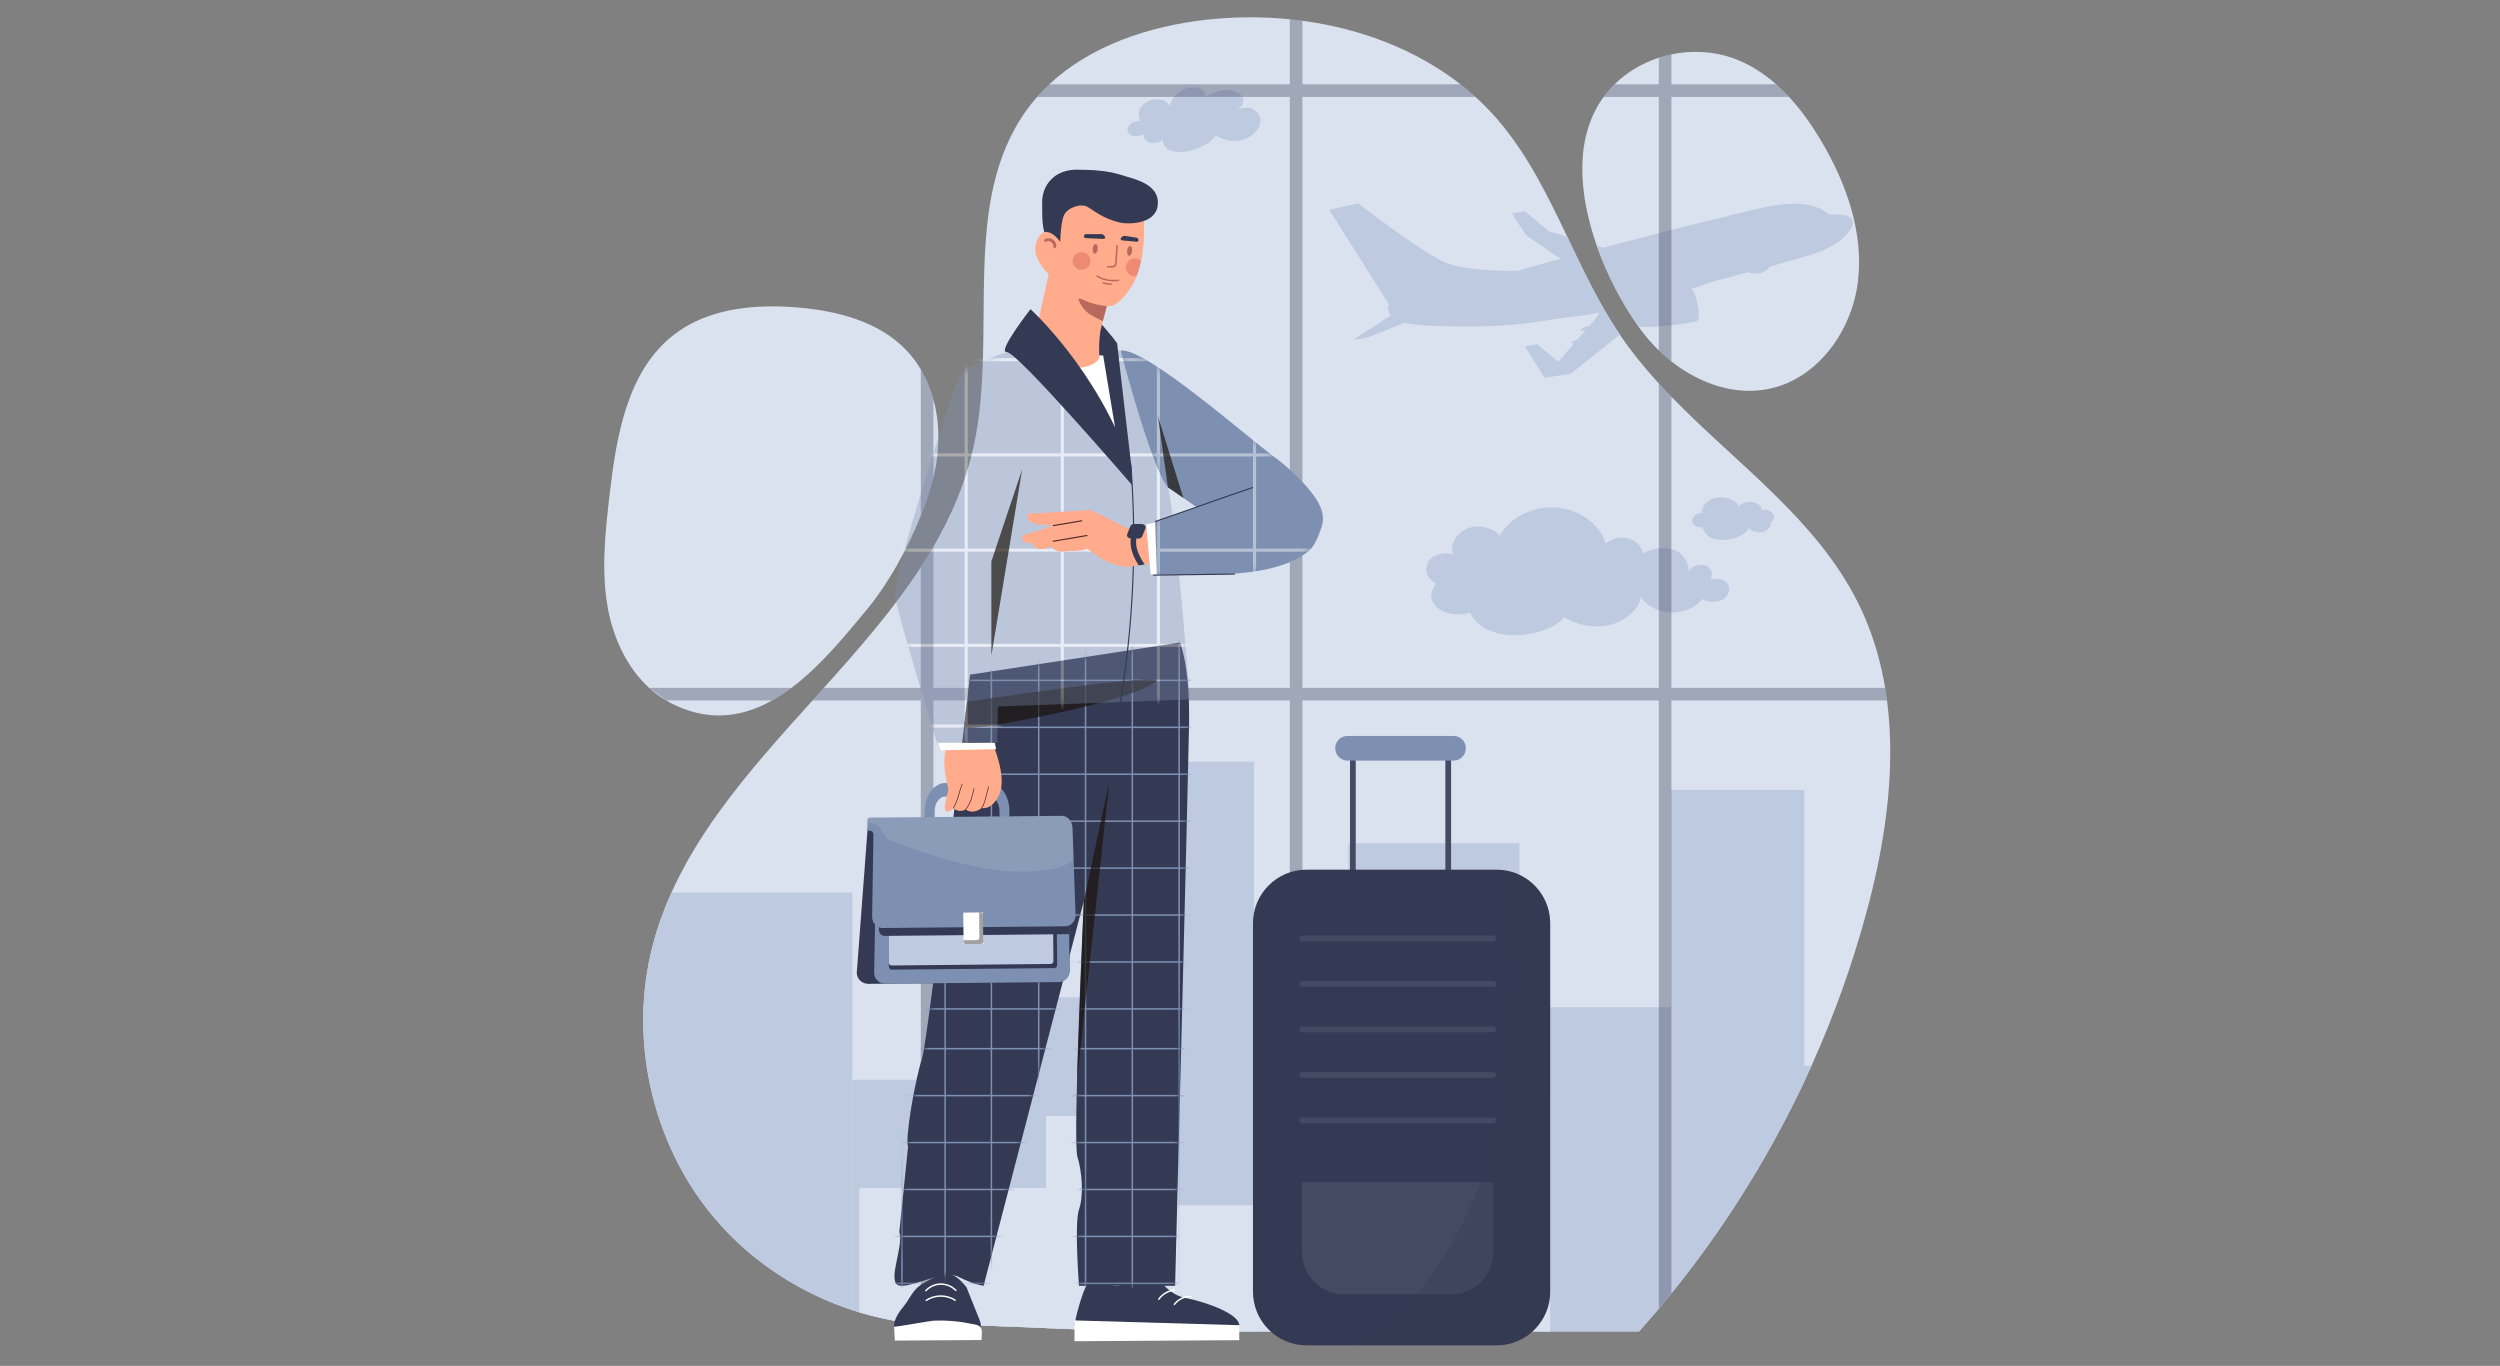 <svg width="410" height="224" viewBox="0 0 410 224" fill="none" xmlns="http://www.w3.org/2000/svg">
<rect x="0" y="0" width="410" height="224" fill="#808080" stroke="none"/>
<path d="M307.904 142.134C307.398 144.56 306.817 146.964 306.181 149.329C303.836 158.049 300.784 166.575 297.076 174.805C296.686 175.674 296.288 176.538 295.882 177.4C295.156 178.943 294.407 180.475 293.634 181.995C291.98 185.254 290.221 188.46 288.361 191.605C286.919 194.046 285.416 196.449 283.854 198.814C280.824 203.403 277.571 207.844 274.11 212.115C273.43 212.956 272.74 213.79 272.042 214.618C270.978 215.881 269.895 217.128 268.793 218.358H185.095L180.894 218.188L171.545 217.807L164.792 217.532L158.226 217.265C157.448 217.316 156.668 217.346 155.888 217.357C150.829 217.431 145.77 216.688 140.925 215.222C140.544 215.107 140.165 214.987 139.787 214.863C131.511 212.145 123.917 207.308 118.092 200.821C117.646 200.325 117.211 199.819 116.787 199.304C106.838 187.227 103.093 170.269 107.026 155.108C107.812 152.079 108.862 149.174 110.125 146.37C112.257 141.639 114.995 137.196 118.092 132.924C122.631 126.662 127.944 120.769 133.249 114.88C133.872 114.189 134.495 113.499 135.116 112.807C140.861 106.413 146.491 99.972 151.012 93.02C151.73 91.915 152.421 90.797 153.079 89.663C156.041 84.568 158.355 79.172 159.657 73.306C163.772 54.77 157.289 33.151 168.508 17.853C169.006 17.174 169.531 16.521 170.081 15.895C170.718 15.169 171.389 14.479 172.091 13.822C178.882 7.458 188.5 4.272 197.88 3.234C202.381 2.737 206.981 2.705 211.527 3.163C212.218 3.231 212.907 3.312 213.595 3.404C223.04 4.668 232.146 8.074 239.505 13.822C240.35 14.482 241.173 15.172 241.969 15.895C243.196 17.007 244.362 18.192 245.462 19.452C250.434 25.153 253.757 31.97 257.035 38.839C259.657 44.332 262.253 49.858 265.643 54.871C265.71 54.971 265.777 55.069 265.844 55.167C267.713 57.893 269.807 60.443 272.043 62.884C272.72 63.624 273.409 64.353 274.11 65.074C284.772 76.053 297.832 85.118 304.665 98.751C306.025 101.468 307.093 104.279 307.904 107.159C308.427 109.016 308.843 110.9 309.161 112.807C309.277 113.495 309.379 114.186 309.47 114.88C310.633 123.801 309.782 133.127 307.904 142.134Z" fill="#DAE2F0"/>
<path d="M153.182 77.882C153.148 78.021 153.115 78.161 153.079 78.302C152.582 80.287 151.874 82.418 151.011 84.579C148.797 90.125 145.565 95.868 142.259 99.847C138.827 103.977 134.67 109.159 129.795 112.807C128.77 113.574 127.712 114.273 126.623 114.88C123.968 116.363 121.123 117.298 118.092 117.335C115.51 117.369 112.792 116.751 109.939 115.266C109.703 115.143 109.471 115.015 109.243 114.88C108.234 114.289 107.301 113.591 106.446 112.807C102.906 109.564 100.674 104.846 99.748 100.061C98.549 93.856 99.24 87.459 99.967 81.181C101.085 71.523 102.852 60.816 110.536 54.884C112.788 53.144 115.361 51.986 118.092 51.261C122.19 50.174 126.642 50.064 130.894 50.432C137.311 50.986 144.013 52.692 148.516 57.31C149.485 58.303 150.314 59.401 151.011 60.576C151.922 62.111 152.606 63.779 153.079 65.519C154.161 69.496 154.139 73.856 153.182 77.882Z" fill="#DAE2F0"/>
<path d="M304.712 46.093C303.774 54.058 298.344 61.821 290.561 63.672C284.801 65.041 278.838 62.994 274.11 59.273C273.39 58.707 272.699 58.102 272.042 57.464C270.981 56.435 270.009 55.321 269.145 54.149C269.005 53.959 268.866 53.766 268.726 53.569C266.155 49.956 263.635 45.291 261.881 40.312C258.91 31.882 258.131 22.551 262.999 15.895C263.528 15.17 264.126 14.478 264.794 13.821C264.834 13.781 264.875 13.741 264.916 13.702C266.928 11.763 269.391 10.332 272.042 9.468C272.721 9.246 273.411 9.061 274.11 8.916C277.421 8.222 280.909 8.383 284.104 9.501C286.783 10.438 289.166 11.95 291.285 13.821C292.022 14.472 292.727 15.166 293.403 15.895C295.453 18.108 297.222 20.638 298.748 23.228C302.817 30.134 305.649 38.128 304.712 46.093Z" fill="#DAE2F0"/>
<path d="M282.427 98.375C281.46 98.882 280.145 98.785 279.206 98.241C278.068 99.661 276.032 100.53 274.009 100.458C271.986 100.386 270.043 99.377 269.049 97.881C269.194 99.089 267.093 102.007 263.362 102.629C261.156 102.997 258.21 102.388 256.511 101.185C254.72 104.101 244.089 106.4 241.091 100.499C239.24 100.999 237.006 100.794 235.664 99.602C235.081 99.086 234.761 98.371 234.721 97.662C234.684 96.991 235.184 96.155 235.406 95.82C235.469 95.725 235.509 95.67 235.509 95.67C235.509 95.67 233.058 94.504 234.223 92.174C234.353 91.913 234.544 91.688 234.778 91.5C235.639 90.803 237.086 90.594 238.269 90.877C237.78 89.236 238.841 87.362 240.656 86.659C242.472 85.955 244.836 86.502 245.98 87.889C247.504 84.914 251.402 82.946 255.213 83.227C259.024 83.509 262.463 86.019 263.357 89.172C264.232 88.309 265.735 87.945 267.015 88.287C267.795 88.496 268.465 88.958 268.9 89.543C269.18 89.92 269.362 90.347 269.414 90.791C270.405 90.152 271.896 89.808 273.234 89.902C273.756 89.939 274.255 90.043 274.692 90.221C276.249 90.859 276.949 92.422 276.987 93.888C277.201 92.771 279.253 92.195 280.164 93.022C280.888 93.679 280.887 94.207 280.517 95.179C281.431 94.606 282.905 94.99 283.391 95.861C283.877 96.733 283.395 97.868 282.427 98.375Z" fill="#BECAE0"/>
<path d="M279.172 84.074C279.003 82.99 280.075 81.877 281.534 81.621C282.993 81.364 284.647 81.998 285.179 83.018C285.631 82.472 286.602 82.183 287.452 82.342C288.302 82.501 288.959 83.096 288.99 83.733C289.915 83.127 291.987 84.617 290.356 85.674C290.841 86.684 288.548 88.189 286.803 86.62C286.013 88.398 282 89.096 280.369 88.07C279.659 87.623 279.134 86.475 279.134 86.475C277.084 86.651 276.908 84.265 279.172 84.074Z" fill="#BECAE0"/>
<path d="M184.911 21.446C184.813 21.098 185.217 20.419 185.61 20.173C186.003 19.928 186.52 19.83 187.013 19.813C186.631 19.138 186.622 18.315 187.093 17.612C187.564 16.909 188.54 16.358 189.567 16.296C190.594 16.233 191.599 16.712 191.813 17.436C192.025 16.659 192.415 15.875 193.141 15.26C193.866 14.644 194.972 14.226 196.003 14.33C197.034 14.435 197.874 15.154 197.683 15.932C198.565 15.355 199.634 14.897 200.762 14.796C201.891 14.695 203.072 15.004 203.623 15.692C204.173 16.379 203.918 17.441 202.949 17.933C203.722 17.742 204.655 17.496 205.294 17.801C209.123 19.633 204.513 25.295 199.379 22.222C198.734 23.224 197.455 23.968 196.099 24.446C194.957 24.849 193.657 25.094 192.514 24.846C191.371 24.599 190.488 23.738 190.78 22.844C190.687 23.129 189.315 23.67 188.512 23.387C187.352 22.979 187.615 22.021 187.615 22.021C187.615 22.021 186.898 22.342 186.338 22.337C185.74 22.332 185.102 22.118 184.911 21.446Z" fill="#BECAE0"/>
<path d="M139.787 146.37V214.863C131.511 212.145 123.917 207.308 118.092 200.82C117.646 200.325 117.211 199.819 116.787 199.304C106.838 187.227 103.093 170.269 107.026 155.108C107.812 152.078 108.862 149.174 110.125 146.37L139.787 146.37Z" fill="#BECAE0"/>
<path d="M164.792 177.073V217.532L158.226 217.265C157.448 217.315 156.668 217.346 155.888 217.357C150.829 217.431 145.77 216.688 140.925 215.222C140.544 215.107 140.165 214.987 139.787 214.863V177.073H164.792Z" fill="#BECAE0"/>
<path d="M180.893 163.574V218.188L171.544 217.807L164.792 217.532L158.226 217.265C157.447 217.315 156.668 217.346 155.888 217.357V163.574H180.893Z" fill="#BECAE0"/>
<path d="M171.545 194.806V217.807L164.792 217.532L158.226 217.265C157.448 217.315 156.668 217.346 155.888 217.357C150.829 217.431 145.77 216.688 140.925 215.222V194.806H171.545Z" fill="#DAE2F0"/>
<path d="M297.076 174.805C296.686 175.673 296.288 176.538 295.882 177.4L293.634 181.995C291.98 185.254 290.221 188.459 288.361 191.605L283.854 198.814C280.824 203.403 277.571 207.844 274.11 212.115C273.43 212.956 272.74 213.79 272.043 214.617C270.978 215.88 269.895 217.127 268.793 218.358H180.894V218.187L171.545 217.807V174.805H297.076V174.805Z" fill="#BECAE0"/>
<path d="M205.65 124.93H180.893V218.358H205.65V124.93Z" fill="#BECAE0"/>
<path d="M193.272 183.029V218.358H180.894V218.188L171.545 217.807V183.029H193.272Z" fill="#DAE2F0"/>
<path d="M249.199 138.287H221.132V192.065H249.199V138.287Z" fill="#BECAE0"/>
<path d="M288.361 191.605V181.995V174.805V165.176H274.11H274.027H272.042H249.198H239.788V174.805V179.568V192.065V198.814H254.228H272.042H274.11H283.854L288.361 191.605Z" fill="#BECAE0"/>
<path d="M295.882 177.4V174.805V129.554H274.11H274.027V165.176V174.805V181.995H274.11H288.361H293.634L295.882 177.4Z" fill="#BECAE0"/>
<path d="M235.165 197.68H187.875V218.358H235.165V197.68Z" fill="#DAE2F0"/>
<path d="M254.228 179.568H224.619V218.358H254.228V179.568Z" fill="#DAE2F0"/>
<path d="M257.035 38.839C259.657 44.332 262.252 49.858 265.642 54.871L257.639 61.257L253.312 61.967L250.09 56.807L252.081 56.461L255.553 59.329C255.935 58.889 257.036 57.621 258.182 56.302C258.067 56.309 257.952 56.315 257.837 56.322C257.777 56.325 257.697 56.315 257.684 56.256C257.672 56.205 257.721 56.162 257.764 56.133C258.051 55.945 258.392 55.76 258.732 55.668C259.191 55.139 259.64 54.621 260.033 54.168C259.797 54.181 259.56 54.194 259.322 54.207C259.261 54.211 259.182 54.201 259.169 54.141C259.157 54.091 259.206 54.047 259.249 54.018C259.575 53.805 259.971 53.595 260.358 53.521C260.456 53.503 260.533 53.504 260.593 53.522C260.8 53.283 260.976 53.08 261.109 52.926C261.763 52.167 262.101 51.727 262.238 51.273C262.063 51.308 261.891 51.343 261.723 51.376C261.175 51.484 260.67 51.575 260.221 51.645C259.816 51.708 259.456 51.755 259.149 51.782C254.81 52.17 250.109 53.598 240.451 53.545C240.396 53.545 240.341 53.544 240.286 53.544C240.167 53.543 240.048 53.542 239.931 53.541C239.885 53.541 239.839 53.54 239.793 53.54C239.692 53.539 239.593 53.538 239.493 53.537C239.438 53.536 239.382 53.536 239.326 53.536C239.262 53.535 239.2 53.534 239.136 53.533C239.083 53.533 239.03 53.532 238.977 53.532C238.877 53.531 238.779 53.53 238.682 53.528C238.64 53.527 238.599 53.527 238.557 53.527C238.459 53.525 238.362 53.524 238.265 53.522C238.252 53.522 238.24 53.522 238.228 53.521C238.104 53.52 237.983 53.518 237.862 53.516C237.856 53.516 237.85 53.515 237.845 53.515C235.73 53.479 234.035 53.413 232.681 53.287L232.654 53.285C232.612 53.281 232.572 53.278 232.531 53.274C232.5 53.271 232.469 53.268 232.438 53.264C232.423 53.262 232.407 53.261 232.392 53.259C232.302 53.25 232.213 53.241 232.126 53.231C232.12 53.231 232.115 53.23 232.11 53.229C231.791 53.193 231.494 53.153 231.216 53.108C231.214 53.108 231.211 53.108 231.209 53.107C231.182 53.102 231.156 53.099 231.13 53.094C231 53.072 230.873 53.05 230.752 53.025C230.602 52.996 230.458 52.965 230.321 52.932C227.563 54.097 224.787 55.178 224.207 55.357C223.051 55.717 222.22 55.627 222.104 55.612C222.092 55.613 222.089 55.611 222.089 55.611L228.103 51.73C227.978 51.563 227.879 51.379 227.802 51.179C227.788 51.143 227.775 51.106 227.762 51.069C227.717 50.934 227.681 50.792 227.654 50.642C227.645 50.598 227.638 50.553 227.631 50.508C227.606 50.344 227.652 50.183 227.763 50.023C227.779 50 227.797 49.977 227.815 49.954L217.984 34.391L219.558 34.048L222.736 33.357L222.743 33.364C223.071 33.615 233.401 41.576 237.202 43.128C237.262 43.153 237.321 43.176 237.378 43.197C237.433 43.218 237.489 43.239 237.546 43.258C237.678 43.305 237.816 43.349 237.957 43.392C241.327 44.417 247.068 44.438 248.503 44.425H248.525C248.568 44.425 248.607 44.425 248.641 44.424H248.656C248.69 44.423 248.72 44.423 248.745 44.422H248.786C248.809 44.422 248.824 44.422 248.831 44.422C248.999 44.376 249.156 44.331 249.306 44.287C249.835 44.128 250.564 43.921 251.45 43.674C252.678 43.333 254.209 42.918 255.935 42.456L250.245 38.554L247.968 35.007L250.13 34.647L253.964 37.905L257.035 38.839Z" fill="#BECAE0"/>
<path d="M303.871 36.465C303.871 36.489 303.87 36.515 303.868 36.541C303.868 36.545 303.868 36.55 303.867 36.554C303.865 36.585 303.862 36.617 303.858 36.65C303.856 36.656 303.855 36.662 303.855 36.669C303.85 36.695 303.846 36.721 303.84 36.748C303.839 36.757 303.836 36.765 303.835 36.773C303.83 36.798 303.824 36.824 303.817 36.85C303.815 36.859 303.812 36.868 303.809 36.877C303.803 36.903 303.795 36.928 303.787 36.955C303.784 36.964 303.781 36.973 303.778 36.983C303.769 37.009 303.76 37.035 303.75 37.062C303.747 37.072 303.743 37.081 303.739 37.09C303.729 37.118 303.718 37.145 303.706 37.173C303.702 37.182 303.699 37.191 303.695 37.2C303.682 37.229 303.669 37.26 303.654 37.29C303.651 37.297 303.648 37.304 303.644 37.311C303.626 37.348 303.608 37.386 303.587 37.423V37.424C303.567 37.463 303.545 37.501 303.523 37.54C303.517 37.55 303.51 37.56 303.505 37.571C303.489 37.598 303.472 37.626 303.455 37.653C303.444 37.67 303.433 37.688 303.422 37.705C303.409 37.725 303.395 37.746 303.382 37.767C303.368 37.787 303.354 37.809 303.34 37.829C303.331 37.842 303.323 37.854 303.314 37.867C303.31 37.872 303.306 37.877 303.303 37.882C303.287 37.904 303.27 37.927 303.254 37.95C303.242 37.965 303.231 37.981 303.219 37.996C303.201 38.021 303.182 38.046 303.163 38.071C303.153 38.084 303.142 38.097 303.132 38.111C303.11 38.138 303.088 38.165 303.065 38.193C303.059 38.202 303.051 38.211 303.044 38.219C302.891 38.403 302.72 38.589 302.529 38.775C302.528 38.776 302.527 38.776 302.526 38.776C302.49 38.812 302.453 38.847 302.416 38.881C302.41 38.888 302.404 38.893 302.398 38.898C302.363 38.931 302.328 38.964 302.291 38.996C302.282 39.005 302.273 39.012 302.264 39.02C302.23 39.051 302.194 39.082 302.158 39.113C302.147 39.123 302.135 39.133 302.124 39.143C302.089 39.172 302.054 39.202 302.019 39.232C302.005 39.243 301.991 39.255 301.977 39.267C301.943 39.294 301.908 39.322 301.873 39.35C301.855 39.365 301.836 39.38 301.818 39.394C301.786 39.419 301.754 39.445 301.721 39.47C301.67 39.509 301.618 39.549 301.565 39.588H301.563C301.202 39.855 300.801 40.116 300.36 40.366C299.795 40.687 299.165 40.989 298.473 41.258C298.473 41.258 298.473 41.258 298.472 41.259C298.432 41.274 298.39 41.29 298.348 41.307C298.334 41.312 298.32 41.317 298.305 41.323C298.271 41.336 298.236 41.348 298.201 41.362C298.181 41.369 298.162 41.376 298.143 41.383C298.11 41.394 298.079 41.407 298.046 41.418C298.024 41.426 298.002 41.434 297.98 41.442C297.954 41.451 297.929 41.46 297.903 41.469C297.861 41.484 297.818 41.499 297.775 41.514C297.756 41.52 297.738 41.527 297.719 41.533C297.687 41.545 297.656 41.555 297.623 41.567C297.612 41.57 297.6 41.575 297.588 41.579C297.518 41.603 297.445 41.627 297.371 41.652C297.37 41.652 297.369 41.653 297.368 41.653C295.784 42.182 293.543 42.818 291.189 43.455C290.871 43.541 290.551 43.627 290.229 43.713C290.218 43.734 289.289 45.461 286.679 44.651C285.863 44.866 285.078 45.071 284.348 45.264C283.876 45.387 283.428 45.506 283.011 45.618C282.986 45.624 282.961 45.631 282.937 45.637C282.647 45.715 282.372 45.789 282.114 45.86C282.028 45.883 281.944 45.906 281.863 45.929C281.74 45.963 281.621 45.995 281.508 46.028C280.714 46.25 280.156 46.42 279.937 46.519C279.927 46.523 279.916 46.528 279.905 46.533C279.897 46.536 279.889 46.54 279.881 46.543C279.877 46.544 279.873 46.546 279.869 46.548C279.858 46.552 279.847 46.556 279.836 46.561C279.833 46.562 279.831 46.563 279.828 46.564C279.815 46.569 279.801 46.574 279.786 46.58C279.785 46.58 279.784 46.581 279.784 46.581C279.395 46.729 278.557 46.997 277.426 47.335C277.769 47.813 278.116 48.63 278.351 49.589C278.745 51.199 278.675 52.6 278.196 52.718C278.192 52.719 278.187 52.719 278.183 52.72C278.025 52.75 276.269 53.084 274.11 53.333C273.447 53.409 272.746 53.478 272.042 53.528C270.895 53.609 269.74 53.638 268.725 53.569C266.155 49.956 263.635 45.291 261.88 40.312L262.893 40.62C265.928 39.827 269.098 39.007 272.042 38.253C272.746 38.073 273.436 37.897 274.11 37.726C278.479 36.612 282.093 35.713 283.593 35.374C286.476 34.721 290.587 33.408 294.27 33.408C295.895 33.408 297.436 33.664 298.752 34.344H298.753C298.767 34.352 298.92 34.452 299.123 34.586L300.076 35.211C300.079 35.211 300.082 35.21 300.085 35.21C300.09 35.209 300.096 35.209 300.103 35.209C300.275 35.19 300.838 35.138 301.48 35.163C301.503 35.164 301.527 35.165 301.552 35.166C301.6 35.169 301.648 35.171 301.696 35.174C301.72 35.175 301.744 35.178 301.769 35.179C301.813 35.182 301.857 35.186 301.901 35.19C302.12 35.211 302.341 35.242 302.55 35.289C302.583 35.296 302.615 35.304 302.647 35.311C303.104 35.424 303.502 35.614 303.716 35.922C303.716 35.923 303.716 35.923 303.716 35.923C303.724 35.935 303.732 35.947 303.741 35.959C303.762 35.993 303.779 36.029 303.795 36.065C303.796 36.066 303.796 36.069 303.797 36.07C303.807 36.093 303.815 36.116 303.823 36.14C303.824 36.144 303.826 36.149 303.827 36.152C303.834 36.175 303.84 36.198 303.845 36.223C303.846 36.225 303.847 36.226 303.847 36.228C303.848 36.231 303.848 36.235 303.848 36.237C303.853 36.257 303.857 36.278 303.86 36.298C303.86 36.306 303.861 36.315 303.863 36.323C303.865 36.342 303.866 36.361 303.868 36.38C303.869 36.392 303.869 36.404 303.869 36.417C303.87 36.433 303.871 36.449 303.871 36.465Z" fill="#BECAE0"/>
<g opacity="0.35">
<path d="M153.079 65.519V78.302C152.582 80.287 151.874 82.418 151.011 84.579V60.576C151.922 62.111 152.606 63.779 153.079 65.519Z" fill="#353A54"/>
<path d="M151.011 93.02C151.73 91.915 152.421 90.797 153.079 89.663V216.591H151.011V93.02Z" fill="#353A54"/>
<path d="M213.595 3.404V216.591H211.527V3.163C212.217 3.232 212.907 3.312 213.595 3.404Z" fill="#353A54"/>
<path d="M274.11 8.916V59.273C273.39 58.708 272.699 58.102 272.042 57.464V9.468C272.721 9.246 273.411 9.062 274.11 8.916Z" fill="#353A54"/>
<path d="M274.11 65.074V212.115C273.429 212.956 272.739 213.79 272.042 214.618V62.884C272.719 63.624 273.409 64.353 274.11 65.074Z" fill="#353A54"/>
<path d="M239.504 13.822C240.35 14.482 241.172 15.173 241.969 15.895H170.08C170.718 15.17 171.389 14.479 172.09 13.822H239.504Z" fill="#353A54"/>
<path d="M293.403 15.895H262.999C263.529 15.17 264.126 14.478 264.794 13.822H291.285C292.022 14.472 292.728 15.167 293.403 15.895Z" fill="#353A54"/>
<path d="M109.243 114.88H118.092H126.624C127.712 114.273 128.77 113.574 129.795 112.807H118.092H106.446L109.243 114.88Z" fill="#353A54"/>
<path d="M309.47 114.88H133.249C133.873 114.189 134.495 113.499 135.117 112.807H309.161C309.277 113.496 309.38 114.186 309.47 114.88Z" fill="#353A54"/>
</g>
<path d="M237.979 145.221H221.4V123.317H237.979V145.221ZM222.34 144.278H237.039V124.26H222.34V144.278Z" fill="#454A63"/>
<path d="M238.38 120.69H220.998C219.882 120.69 218.977 121.597 218.977 122.716C218.977 123.835 219.882 124.742 220.998 124.742H238.38C239.496 124.742 240.401 123.835 240.401 122.716C240.401 121.597 239.496 120.69 238.38 120.69Z" fill="#7D90B2"/>
<path d="M254.228 151.437V211.828C254.228 216.693 250.295 220.637 245.444 220.637H214.271C209.419 220.637 205.486 216.693 205.486 211.828V151.437C205.486 146.572 209.419 142.629 214.271 142.629H245.444C246.208 142.629 246.948 142.727 247.655 142.911C251.436 143.894 254.228 147.338 254.228 151.437Z" fill="#353A54"/>
<path d="M244.892 154.363H213.535C213.276 154.363 213.065 154.152 213.065 153.892C213.065 153.631 213.276 153.42 213.535 153.42H244.892C245.151 153.42 245.362 153.631 245.362 153.892C245.362 154.152 245.151 154.363 244.892 154.363Z" fill="#454A63"/>
<path d="M244.892 161.829H213.535C213.276 161.829 213.065 161.618 213.065 161.358C213.065 161.097 213.276 160.886 213.535 160.886H244.892C245.151 160.886 245.362 161.097 245.362 161.358C245.362 161.618 245.151 161.829 244.892 161.829Z" fill="#454A63"/>
<path d="M244.892 169.296H213.535C213.276 169.296 213.065 169.085 213.065 168.824C213.065 168.564 213.276 168.353 213.535 168.353H244.892C245.151 168.353 245.362 168.564 245.362 168.824C245.362 169.085 245.151 169.296 244.892 169.296Z" fill="#454A63"/>
<path d="M244.892 176.762H213.535C213.276 176.762 213.065 176.551 213.065 176.29C213.065 176.03 213.276 175.819 213.535 175.819H244.892C245.151 175.819 245.362 176.03 245.362 176.29C245.362 176.551 245.151 176.762 244.892 176.762Z" fill="#454A63"/>
<path d="M244.892 184.227H213.535C213.276 184.227 213.065 184.016 213.065 183.756C213.065 183.496 213.276 183.285 213.535 183.285H244.892C245.151 183.285 245.362 183.496 245.362 183.756C245.362 184.016 245.151 184.227 244.892 184.227Z" fill="#454A63"/>
<path d="M238.014 212.249H220.414C216.615 212.249 213.536 209.162 213.536 205.353V193.85H244.892V205.353C244.892 209.162 241.812 212.249 238.014 212.249Z" fill="#454A63"/>
<path opacity="0.33" d="M254.228 151.437V211.828C254.228 216.693 250.295 220.637 245.443 220.637H222.266C222.537 220.488 222.82 220.337 223.117 220.179C227.655 217.771 231.299 213.884 234.265 209.743C241.702 199.432 246.07 187.08 247.836 174.479C249.302 164.025 249.029 153.39 247.655 142.91C251.436 143.893 254.228 147.338 254.228 151.437Z" fill="#353A54"/>
<path d="M176.217 217.335C176.315 216.451 177.597 210.765 179.164 209.292C180.73 207.82 181.21 211.017 183.168 210.918C185.126 210.82 189.068 208.002 189.068 208.002C189.068 208.002 190.706 212.132 194.426 212.869C198.146 213.605 203.243 215.568 203.236 217.335C203.234 218.102 176.217 217.335 176.217 217.335Z" fill="#353A54"/>
<path d="M203.243 219.789L176.217 219.964V216.55L203.243 217.335V219.789Z" fill="white"/>
<path d="M153.02 209.581C153.585 209.303 154.354 209.054 154.975 208.952C156.406 208.717 157.601 209.975 158.505 211.111C159.21 212.869 159.914 214.626 160.619 216.383C160.814 216.87 161.002 217.455 160.708 217.889C160.411 218.326 159.794 218.364 159.267 218.358C155.092 218.308 150.917 218.258 146.742 218.207C146.281 216.793 147.283 215.356 148.224 214.205C149.148 213.074 149.205 212.531 150.175 211.44C150.915 210.607 152.103 210.106 153.02 209.581Z" fill="#353A54"/>
<path d="M160.962 219.765L146.745 219.857C146.745 219.857 146.627 217.588 146.627 217.577C146.627 217.69 152.582 216.614 153.08 216.591C155.1 216.499 157.132 216.659 159.112 217.07C159.856 217.224 160.656 217.22 160.951 217.924C161.138 218.372 160.959 219.263 160.962 219.765Z" fill="white"/>
<path d="M147.488 202.054C148.276 204.162 145.555 209.957 147.267 210.747C148.979 211.538 154.625 208.113 157.252 209.43C159.879 210.747 161.31 210.867 161.31 210.867L177.744 147.787C177.744 147.787 175.905 187.039 176.693 189.673C177.481 192.307 177.744 195.995 176.956 198.366C176.167 200.737 176.956 210.867 176.956 210.867H192.718C192.718 210.867 194.917 125.594 195.011 118.665C195.144 108.918 193.506 105.375 193.506 105.375L159.091 110.644C159.091 110.644 152.261 170.442 151.21 173.604C150.159 176.765 148.393 186.512 148.918 188.092L147.488 202.054Z" fill="#353A54"/>
<mask id="mask0_1361_40510" style="mask-type:luminance" maskUnits="userSpaceOnUse" x="146" y="105" width="50" height="106">
<path d="M147.488 202.054C148.276 204.162 145.555 209.957 147.267 210.747C148.979 211.538 154.625 208.113 157.252 209.43C159.879 210.747 161.31 210.867 161.31 210.867L177.744 147.787C177.744 147.787 175.905 187.039 176.693 189.673C177.481 192.307 177.744 195.995 176.956 198.366C176.167 200.737 176.956 210.867 176.956 210.867H192.718C192.718 210.867 194.917 125.594 195.011 118.665C195.144 108.918 193.506 105.375 193.506 105.375L159.091 110.644C159.091 110.644 152.261 170.442 151.21 173.604C150.159 176.765 148.393 186.512 148.918 188.092L147.488 202.054Z" fill="white"/>
</mask>
<g mask="url(#mask0_1361_40510)">
<path d="M148.043 91.339H147.796V231.888H148.043V91.339Z" fill="#7D90B2"/>
<path d="M155.121 91.339H154.875V231.888H155.121V91.339Z" fill="#7D90B2"/>
<path d="M162.712 91.339H162.465V231.888H162.712V91.339Z" fill="#7D90B2"/>
<path d="M170.474 91.339H170.227V231.888H170.474V91.339Z" fill="#7D90B2"/>
<path d="M178.15 91.339H177.904V231.888H178.15V91.339Z" fill="#7D90B2"/>
<path d="M185.827 91.339H185.58V231.888H185.827V91.339Z" fill="#7D90B2"/>
<path d="M193.503 91.339H193.256V231.888H193.503V91.339Z" fill="#7D90B2"/>
<path d="M226.077 165.338H137.653V165.585H226.077V165.338Z" fill="#7D90B2"/>
<path d="M226.077 157.641H137.653V157.888H226.077V157.641Z" fill="#7D90B2"/>
<path d="M226.077 149.944H137.653V150.191H226.077V149.944Z" fill="#7D90B2"/>
<path d="M226.077 142.246H137.653V142.494H226.077V142.246Z" fill="#7D90B2"/>
<path d="M226.077 134.549H137.653V134.796H226.077V134.549Z" fill="#7D90B2"/>
<path d="M226.077 126.852H137.653V127.099H226.077V126.852Z" fill="#7D90B2"/>
<path d="M226.077 119.154H137.653V119.402H226.077V119.154Z" fill="#7D90B2"/>
<path d="M226.077 111.457H137.653V111.705H226.077V111.457Z" fill="#7D90B2"/>
<path d="M226.077 210.347H137.653V210.594H226.077V210.347Z" fill="#7D90B2"/>
<path d="M226.077 202.649H137.653V202.897H226.077V202.649Z" fill="#7D90B2"/>
<path d="M226.077 194.952H137.653V195.199H226.077V194.952Z" fill="#7D90B2"/>
<path d="M226.077 187.255H137.653V187.502H226.077V187.255Z" fill="#7D90B2"/>
<path d="M226.077 179.557H137.653V179.805H226.077V179.557Z" fill="#7D90B2"/>
<path d="M226.077 171.86H137.653V172.108H226.077V171.86Z" fill="#7D90B2"/>
</g>
<path opacity="0.68" d="M161.681 119.158C161.681 119.158 184.662 115.467 189.561 111.771C191.819 110.067 158.58 115.093 158.58 115.093L158.069 119.506L161.681 119.158Z" fill="#191309"/>
<path opacity="0.68" d="M177.744 147.787L181.947 128.111L176.631 177.033L177.744 147.787Z" fill="#191309"/>
<path d="M151.834 211.791C151.867 211.791 151.899 211.778 151.923 211.753C152.523 211.108 153.406 210.718 154.285 210.709C154.295 210.709 154.305 210.709 154.315 210.709C155.185 210.709 156.062 211.08 156.667 211.706C156.714 211.754 156.79 211.755 156.838 211.709C156.886 211.662 156.888 211.585 156.841 211.537C156.184 210.857 155.224 210.455 154.283 210.466C153.338 210.475 152.39 210.894 151.746 211.587C151.7 211.636 151.703 211.713 151.752 211.759C151.775 211.781 151.805 211.791 151.834 211.791Z" fill="white"/>
<path d="M151.903 213.384C151.927 213.384 151.95 213.378 151.971 213.364C153.324 212.448 155.219 212.44 156.58 213.345C156.635 213.382 156.711 213.367 156.748 213.311C156.785 213.255 156.769 213.179 156.714 213.142C155.274 212.184 153.268 212.193 151.835 213.162C151.78 213.2 151.765 213.275 151.803 213.331C151.826 213.366 151.864 213.384 151.903 213.384Z" fill="white"/>
<path d="M192.597 214.037C192.634 214.037 192.67 214.021 192.694 213.989C193.3 213.19 194.295 212.709 195.3 212.736C195.301 212.736 195.302 212.736 195.303 212.736C195.368 212.736 195.422 212.684 195.424 212.618C195.426 212.551 195.373 212.495 195.306 212.493C194.23 212.466 193.154 212.982 192.501 213.842C192.461 213.896 192.471 213.972 192.524 214.012C192.546 214.029 192.572 214.037 192.597 214.037Z" fill="white"/>
<path d="M190.035 213.199C190.073 213.199 190.111 213.181 190.134 213.148C190.712 212.334 191.648 211.784 192.638 211.677C192.705 211.67 192.753 211.61 192.745 211.543C192.738 211.477 192.677 211.428 192.612 211.436C191.554 211.55 190.554 212.137 189.937 213.007C189.898 213.062 189.911 213.138 189.965 213.177C189.987 213.192 190.011 213.199 190.035 213.199Z" fill="white"/>
<g opacity="0.34">
<path d="M166.166 57.418C166.166 57.418 158.371 59.704 157.318 61.802C156.264 63.9 146.362 94.581 146.784 97.711C147.205 100.842 153.666 121.821 153.666 121.821H163.568L163.638 115.869L195.154 114.705C195.154 114.705 192.752 83.396 191.363 79.074C189.974 74.753 187.235 58.242 184.707 57.627C182.178 57.013 166.166 57.418 166.166 57.418Z" fill="#7D90B2"/>
<mask id="mask1_1361_40510" style="mask-type:luminance" maskUnits="userSpaceOnUse" x="146" y="57" width="50" height="65">
<path d="M166.166 57.418C166.166 57.418 158.371 59.704 157.318 61.802C156.264 63.9 146.362 94.581 146.784 97.711C147.205 100.842 153.666 121.821 153.666 121.821H163.568L163.638 115.869L195.154 114.705C195.154 114.705 192.752 83.396 191.363 79.074C189.974 74.753 187.235 58.242 184.707 57.627C182.178 57.013 166.166 57.418 166.166 57.418Z" fill="white"/>
</mask>
<g mask="url(#mask1_1361_40510)">
<path d="M158.707 22.964H158.2V127.599H158.707V22.964Z" fill="white"/>
<path d="M174.471 22.964H173.964V127.599H174.471V22.964Z" fill="white"/>
<path d="M190.235 22.964H189.729V127.599H190.235V22.964Z" fill="white"/>
<path d="M219.577 105.591H135.103V106.093H219.577V105.591Z" fill="white"/>
<path d="M219.577 89.974H135.103V90.476H219.577V89.974Z" fill="white"/>
<path d="M219.577 74.357H135.103V74.86H219.577V74.357Z" fill="white"/>
<path d="M219.577 58.741H135.103V59.243H219.577V58.741Z" fill="white"/>
<path d="M219.577 118.823H135.103V119.325H219.577V118.823Z" fill="white"/>
</g>
</g>
<path opacity="0.68" d="M167.642 76.954L162.585 92.064V107.521L167.642 76.954Z" fill="#191309"/>
<path d="M178.517 50.71C178.517 50.71 183.232 56.023 183.232 56.413C183.232 56.803 185.682 77.645 185.682 77.645L182.822 70.71L178.517 50.71Z" fill="#353A54"/>
<path d="M174.906 58.054L180.919 58.308L182.88 70.144L174.906 58.054Z" fill="white"/>
<path d="M187.183 42.543C187.167 42.621 187.152 42.7 187.135 42.778C187.002 43.415 186.838 44.036 186.641 44.629C186.57 44.843 186.494 45.054 186.414 45.26C186.185 45.852 185.917 46.406 185.61 46.904C183.176 50.856 181.532 50.191 181.532 50.191C181.532 50.191 181.161 51.544 180.858 52.693C180.668 53.412 180.505 54.051 180.477 54.232C180.118 56.514 180.298 58.661 180.298 58.661C179.224 61.053 173.042 60.679 169.589 59.097L169.332 58.979C168.383 58.435 169.318 56.504 169.656 55.472L171.981 44.929C171.962 44.929 170.471 43.668 169.891 41.698C169.306 39.722 171.013 37.13 172.375 38.191C172.947 38.636 173.212 38.86 173.322 38.971C173.12 38.28 171.87 33.686 174.028 32.794C176.364 31.829 186.026 30.147 187 32.847C187.674 34.72 187.916 38.863 187.183 42.543Z" fill="#FFAB8C"/>
<path d="M189.856 33.749C189.438 36.89 184.804 36.782 183.662 36.505C180.886 35.829 179.536 34.634 178.418 33.958C177.3 33.285 175.091 34.019 174.507 35.273C173.924 36.525 173.883 39.684 173.883 39.684C173.883 39.684 172.697 37.829 171.259 38.056C170.869 36.569 170.92 35.204 170.915 33.081C170.912 31.59 171.569 29.968 172.96 28.93C173.048 28.861 173.141 28.794 173.24 28.735C174.104 28.172 175.222 27.825 176.608 27.83C177.539 27.835 178.343 27.858 179.049 27.897C179.226 27.904 179.394 27.915 179.558 27.928C182.495 28.133 183.592 28.627 185.219 29.097C186.086 29.349 187.022 29.668 187.829 30.125C187.907 30.172 187.985 30.218 188.06 30.264C188.478 30.524 188.852 30.827 189.15 31.184C189.207 31.248 189.261 31.318 189.311 31.387C189.757 32.007 189.985 32.778 189.856 33.749Z" fill="#353A54"/>
<path opacity="0.38" d="M188.06 30.264C187.806 30.495 187.494 30.683 187.149 30.811C186.729 30.968 186.254 31.045 185.715 31.045C185.504 31.045 185.281 31.035 185.048 31.012C183.538 30.858 182.048 30.259 180.852 29.328C180.634 29.156 180.422 28.974 180.217 28.796C179.9 28.521 179.571 28.236 179.218 28.002C179.163 27.966 179.109 27.93 179.049 27.897C179.225 27.904 179.394 27.915 179.558 27.928C179.851 28.138 180.123 28.375 180.388 28.604C180.59 28.778 180.8 28.961 181.013 29.125C182.17 30.028 183.613 30.606 185.076 30.755C185.862 30.835 186.511 30.776 187.059 30.572C187.349 30.465 187.609 30.31 187.829 30.125C187.907 30.172 187.985 30.218 188.06 30.264Z" fill="#353A54"/>
<path opacity="0.38" d="M189.311 31.387C188.076 32.554 186.405 33.272 184.703 33.325C184.625 33.328 184.547 33.331 184.47 33.331C182.207 33.331 180.061 32.267 178.056 31.172L177.846 31.058C176.281 30.203 174.67 29.323 172.96 28.93C173.048 28.861 173.141 28.794 173.24 28.735C174.901 29.156 176.455 30.005 177.97 30.832L178.18 30.948C180.225 32.061 182.415 33.14 184.695 33.068C186.343 33.014 187.962 32.315 189.15 31.184C189.207 31.249 189.262 31.318 189.311 31.387Z" fill="#353A54"/>
<path d="M180.961 39.178C180.956 39.178 180.951 39.178 180.946 39.178L178.04 39.053C177.874 39.046 177.745 38.918 177.753 38.767C177.761 38.617 177.893 38.395 178.054 38.397H180.722C180.888 38.404 181.269 38.767 181.261 38.918C181.254 39.064 181.12 39.178 180.961 39.178Z" fill="#353A54"/>
<path d="M186.434 39.649C186.424 39.649 186.415 39.648 186.405 39.647L184.042 39.424C183.884 39.41 183.768 39.276 183.784 39.126C183.8 38.976 184.238 38.654 184.394 38.67L186.43 38.989C186.588 39.004 186.735 39.252 186.719 39.402C186.705 39.543 186.58 39.649 186.434 39.649Z" fill="#353A54"/>
<path opacity="0.6" d="M181.662 43.878C181.591 43.878 181.533 43.821 181.532 43.75C181.532 43.679 181.59 43.621 181.661 43.621L182.439 43.616C182.674 43.615 182.868 43.434 182.883 43.201L183.073 40.274C183.078 40.203 183.137 40.149 183.211 40.154C183.282 40.159 183.336 40.22 183.332 40.291L183.138 43.271C183.116 43.608 182.835 43.871 182.495 43.873L181.663 43.878C181.663 43.878 181.662 43.878 181.662 43.878Z" fill="#893F3E"/>
<path opacity="0.6" d="M172.946 40.733C172.836 40.706 172.772 40.548 172.765 40.477C172.731 40.136 172.73 39.944 172.421 39.726C172.111 39.509 171.85 39.45 171.527 39.648C171.467 39.686 171.309 39.658 171.257 39.521C171.232 39.455 171.26 39.3 171.321 39.262C171.729 39.011 172.289 39.027 172.681 39.303C173.074 39.578 173.351 40.145 173.172 40.56C173.143 40.626 173.084 40.768 172.946 40.733Z" fill="#893F3E"/>
<path opacity="0.34" d="M177.363 44.25C178.174 44.25 178.832 43.599 178.832 42.796C178.832 41.992 178.174 41.341 177.363 41.341C176.552 41.341 175.895 41.992 175.895 42.796C175.895 43.599 176.552 44.25 177.363 44.25Z" fill="#CC4C46"/>
<path opacity="0.34" d="M187.135 42.778C187.002 43.415 186.838 44.036 186.641 44.628C186.57 44.843 186.494 45.053 186.414 45.26C186.322 45.279 186.225 45.288 186.127 45.288C185.316 45.288 184.658 44.638 184.658 43.833C184.658 43.03 185.316 42.38 186.127 42.38C186.517 42.38 186.872 42.531 187.135 42.778Z" fill="#CC4C46"/>
<path opacity="0.6" d="M181.532 50.191C181.532 50.191 181.161 51.543 180.858 52.692C180.079 52.306 178.885 51.697 178.46 51.343C177.965 50.932 177.521 50.447 177.21 49.883C176.758 49.066 176.683 48.712 177.614 49.166C178.704 49.7 180.063 50.078 181.532 50.191Z" fill="#893F3E"/>
<path opacity="0.6" d="M182.872 46.132C183.066 46.123 183.264 46.107 183.464 46.081C183.53 46.072 183.576 46.012 183.567 45.946C183.558 45.88 183.497 45.834 183.431 45.843C182.101 46.015 180.844 45.761 179.982 45.146C179.928 45.107 179.853 45.119 179.814 45.173C179.775 45.227 179.788 45.301 179.842 45.34C180.635 45.907 181.695 46.181 182.872 46.132Z" fill="#893F3E"/>
<path opacity="0.6" d="M180.866 46.478C180.804 46.451 180.776 46.381 180.802 46.32C180.829 46.259 180.9 46.231 180.961 46.258C181.37 46.432 181.875 46.474 182.227 46.478C182.293 46.478 182.347 46.532 182.346 46.599C182.346 46.665 182.291 46.718 182.224 46.717C181.85 46.713 181.312 46.668 180.866 46.478Z" fill="#893F3E"/>
<path d="M169.002 50.71C169.002 50.71 179.991 60.579 185.468 76.403L185.682 79.576C185.682 79.576 166.798 57.642 165.113 57.745C163.427 57.847 169.002 50.71 169.002 50.71Z" fill="#353A54"/>
<path d="M153.28 133.07C153.267 131.729 154.062 130.63 155.052 130.621L162.092 130.554C163.081 130.545 163.897 131.628 163.91 132.969L163.923 134.245L165.555 134.229L165.543 132.954C165.518 130.389 163.963 128.325 162.07 128.343L155.031 128.41C153.138 128.428 151.623 130.521 151.648 133.085L151.66 134.361L153.293 134.345L153.28 133.07Z" fill="#7D90B2"/>
<path d="M175.175 135.822L175.401 159.217C175.41 160.223 174.561 161.048 173.504 161.058L142.439 161.352C141.382 161.362 140.517 160.553 140.508 159.547L142.325 135.43L175.175 135.822Z" fill="#353A54"/>
<path d="M175.177 135.823L175.403 159.215C175.412 160.226 174.632 161.047 173.658 161.056L145.136 161.326C144.168 161.335 143.372 160.529 143.362 159.518L143.799 136.119L175.177 135.823Z" fill="#7D90B2"/>
<path d="M172.91 158.772L146.253 159.024C145.992 159.027 145.779 158.817 145.777 158.556L145.629 143.216L173.229 142.955L173.377 158.295C173.379 158.556 173.17 158.77 172.91 158.772Z" fill="#353A54"/>
<path d="M172.307 158.09L146.236 158.337C145.981 158.339 145.773 158.134 145.77 157.879L145.629 143.216L172.622 142.96L172.764 157.623C172.766 157.879 172.562 158.088 172.307 158.09Z" fill="#BECAE0"/>
<path d="M175.19 137.135L175.345 153.203L145.06 153.489C144.543 153.487 144.148 153.038 144.143 152.526L143.997 137.43L175.19 137.135Z" fill="#353A54"/>
<path d="M176.069 140.935L175.885 135.738C175.863 135.187 175.657 134.69 175.336 134.339C175.021 134 174.612 133.794 174.15 133.799L146.748 134.058V134.056L142.647 134.095C142.448 134.097 142.277 134.25 142.259 134.447L142.276 136.186L142.701 136.238C143.016 136.277 143.251 136.545 143.246 136.859L143.029 150.339C143.011 151.363 143.793 152.203 144.757 152.193L174.697 151.91C175.661 151.901 176.428 151.047 176.39 150.023L176.069 140.935Z" fill="#7D90B2"/>
<path d="M161.209 154.806L158.069 154.836C158.046 154.836 158.027 154.817 158.027 154.794L157.978 149.71C157.977 149.686 157.996 149.667 158.019 149.667L161.159 149.637C161.182 149.637 161.202 149.656 161.202 149.679L161.251 154.763C161.251 154.787 161.232 154.806 161.209 154.806Z" fill="white"/>
<path opacity="0.4" d="M160.861 149.64L160.578 149.643L160.618 153.781C160.62 153.996 160.469 154.173 160.281 154.174L158.021 154.196L158.023 154.446C158.025 154.661 158.18 154.835 158.368 154.833L160.91 154.809C161.099 154.807 161.25 154.631 161.248 154.415L161.205 150.027C161.203 149.812 161.049 149.638 160.861 149.64Z" fill="#161616"/>
<path opacity="0.11" d="M176.068 140.934C176.048 140.96 176.022 140.98 176.002 141C174.872 142.015 173.412 142.384 171.996 142.607C167.358 143.333 162.655 142.787 158.085 141.675C153.968 140.67 149.761 139.378 145.796 137.702C145.037 137.381 144.826 136.132 144.078 135.502C144.005 135.444 143.945 135.385 143.878 135.327C143.416 134.878 142.279 135.169 142.259 134.447C142.277 134.25 142.448 134.097 142.647 134.095L173.673 133.802C174.984 133.789 174.823 134.093 175.335 134.338C175.657 134.689 175.86 135.186 175.885 135.737L176.068 140.934Z" fill="#FFFEFD"/>
<path d="M162.724 121.828C162.797 121.888 165.155 127.346 163.926 130.178C162.698 133.011 160.993 132.509 160.993 132.509C160.993 132.509 159.631 133.698 158.337 132.726C158.337 132.726 157.503 133.419 156.325 132.556C156.325 132.556 155.687 133.411 155.132 132.988C154.576 132.566 155.596 129.785 155.519 129.385C155.442 128.985 154.599 125.874 154.964 123.655C155.263 121.843 155.384 121.88 155.384 121.88L162.724 121.828Z" fill="#FFAB8C"/>
<path d="M162.089 129.039C162.093 129.028 162.097 129.016 162.102 129.005C162.11 128.981 162.137 128.969 162.16 128.978C162.184 128.987 162.198 129.013 162.187 129.036C162.04 129.429 161.938 129.869 161.83 130.336C161.651 131.114 161.465 131.918 161.051 132.502C161.036 132.523 161.008 132.528 160.987 132.513C160.966 132.499 160.961 132.471 160.976 132.45C161.379 131.88 161.563 131.085 161.741 130.316C161.847 129.86 161.946 129.428 162.089 129.039Z" fill="#230918"/>
<path d="M158.3 132.759C158.302 132.754 158.305 132.749 158.309 132.745C159.134 131.793 159.433 130.473 159.698 129.308C159.703 129.284 159.728 129.268 159.752 129.274C159.777 129.279 159.792 129.304 159.787 129.328C159.52 130.503 159.218 131.835 158.378 132.804C158.362 132.823 158.333 132.826 158.314 132.809C158.299 132.797 158.294 132.777 158.3 132.759Z" fill="#230918"/>
<path d="M156.26 132.541C156.262 132.538 156.263 132.535 156.266 132.531C156.757 131.812 157.02 130.913 157.274 130.045C157.42 129.545 157.571 129.028 157.764 128.556C157.773 128.532 157.8 128.521 157.823 128.53C157.847 128.54 157.858 128.566 157.848 128.589C157.658 129.058 157.507 129.573 157.362 130.07C157.106 130.945 156.841 131.851 156.341 132.582C156.327 132.603 156.299 132.608 156.278 132.594C156.26 132.582 156.253 132.56 156.26 132.541Z" fill="#230918"/>
<path d="M183.733 115.326C183.728 115.326 183.723 115.326 183.718 115.325C183.667 115.316 183.632 115.268 183.641 115.217C185.772 102.374 186.352 89.28 185.367 76.299C185.363 76.247 185.402 76.201 185.453 76.198C185.505 76.193 185.55 76.233 185.554 76.284C186.541 89.281 185.96 102.39 183.826 115.248C183.818 115.294 183.779 115.326 183.733 115.326Z" fill="#353A54"/>
<path opacity="0.6" d="M180.029 40.857C180.075 40.416 179.929 40.039 179.701 40.015C179.474 39.991 179.252 40.328 179.205 40.769C179.158 41.21 179.305 41.587 179.532 41.611C179.76 41.635 179.982 41.297 180.029 40.857Z" fill="#893F3E"/>
<path opacity="0.6" d="M185.665 41.188C185.712 40.747 185.565 40.371 185.338 40.346C185.11 40.322 184.888 40.66 184.842 41.1C184.795 41.541 184.942 41.918 185.169 41.942C185.397 41.966 185.619 41.629 185.665 41.188Z" fill="#893F3E"/>
<path d="M154.291 123.041L153.896 121.828H163.158L163.366 122.87L154.291 123.041Z" fill="white"/>
<path d="M209.093 75.02C211.517 76.797 215.941 80.864 216.773 83.757C217.966 87.903 213.159 90.877 209.62 91.784C206.783 90.835 208.267 90.871 205.478 89.518L191.547 79.929C188.854 76.904 183.791 57.502 183.791 57.502C187.782 56.898 204.595 71.726 209.093 75.02Z" fill="#7D90B2"/>
<path d="M203.135 90.956C199.021 90.961 191.619 91.988 187.728 92.574C187.37 92.628 187.042 92.678 186.748 92.724C185.767 92.874 185.178 92.972 185.178 92.972C181.868 93.126 178.301 89.965 178.301 89.965C177.191 90.498 175.598 90.268 174.672 90.43C172.93 90.735 172.491 89.581 172.491 89.581C169.602 90.877 169.369 89.083 169.369 89.083C167.008 89.197 167.724 87.792 167.724 87.792C169.794 87.247 172.76 86.191 172.76 86.191C172.179 86.258 169.93 85.909 169.93 85.909C167.907 85.422 168.598 84.247 168.598 84.247L178.839 83.659C179.806 83.984 184.809 86.622 184.809 86.622C185.08 86.673 185.539 86.643 186.121 86.556C186.423 86.511 186.76 86.451 187.121 86.379C190.457 85.712 195.844 84.025 195.844 84.025L203.135 90.956Z" fill="#FFAB8C"/>
<path d="M177.49 85.441C177.493 85.428 177.494 85.415 177.492 85.401C177.483 85.348 177.433 85.312 177.381 85.321L172.744 86.096C172.692 86.105 172.656 86.155 172.665 86.207C172.674 86.26 172.724 86.296 172.776 86.287L177.412 85.512C177.451 85.506 177.481 85.477 177.49 85.441Z" fill="#512C29"/>
<path d="M178.358 87.849C178.361 87.836 178.362 87.822 178.36 87.808C178.351 87.755 178.301 87.72 178.248 87.729L172.726 88.664C172.674 88.673 172.638 88.723 172.647 88.776C172.656 88.828 172.706 88.864 172.759 88.855L178.281 87.92C178.32 87.913 178.349 87.885 178.358 87.849Z" fill="#512C29"/>
<path d="M189.514 94.2C201.186 94.502 209.923 94.329 214.816 90.198C215.731 89.425 216.891 86.548 216.848 85.349C216.812 84.361 216.084 83.555 215.398 82.845C213.193 80.561 208.968 77.664 208.534 77.965C205.624 79.981 195.627 83.493 189.438 85.516L189.514 94.2Z" fill="#7D90B2"/>
<mask id="mask2_1361_40510" style="mask-type:luminance" maskUnits="userSpaceOnUse" x="183" y="57" width="34" height="38">
<path d="M216.611 86.747C216.611 86.747 216.611 86.747 216.611 86.748C216.229 88.059 215.461 89.653 214.816 90.198C209.923 94.33 201.186 94.502 189.514 94.2L189.438 85.516C191.228 84.931 194.119 83.847 196.291 83.175L191.547 79.929C188.854 76.904 183.791 57.502 183.791 57.502C187.782 56.898 204.595 71.726 209.093 75.02C211.517 76.796 215.941 80.864 216.774 83.758C217.085 84.839 216.987 85.841 216.611 86.747Z" fill="white"/>
</mask>
<g mask="url(#mask2_1361_40510)">
<g opacity="0.44">
<path d="M190.235 22.964H189.728V127.599H190.235V22.964Z" fill="white"/>
<path d="M205.999 22.964H205.492V127.599H205.999V22.964Z" fill="white"/>
<path d="M219.576 89.974H135.102V90.477H219.576V89.974Z" fill="white"/>
<path d="M219.576 74.358H135.102V74.86H219.576V74.358Z" fill="white"/>
<path d="M219.576 58.741H135.102V59.243H219.576V58.741Z" fill="white"/>
</g>
</g>
<path d="M189.475 85.615C189.436 85.615 189.399 85.59 189.386 85.551C189.369 85.501 189.396 85.448 189.445 85.431C191.9 84.591 194.328 83.733 196.676 82.902C199.501 81.903 202.422 80.871 205.365 79.881C205.414 79.864 205.467 79.891 205.484 79.94C205.5 79.99 205.474 80.043 205.424 80.06C202.483 81.049 199.563 82.082 196.739 83.08C194.39 83.911 191.961 84.77 189.505 85.609C189.495 85.613 189.485 85.615 189.475 85.615Z" fill="#353A54"/>
<path d="M189.137 94.415C189.085 94.415 189.043 94.374 189.043 94.322C189.042 94.27 189.084 94.228 189.135 94.227L202.466 94.053C202.466 94.053 202.467 94.053 202.467 94.053C202.518 94.053 202.56 94.094 202.561 94.146C202.562 94.198 202.52 94.241 202.468 94.241L189.138 94.415C189.137 94.415 189.137 94.415 189.137 94.415Z" fill="#353A54"/>
<path opacity="0.68" d="M191.547 79.928L189.89 68.224L194.066 81.652L191.547 79.928Z" fill="#191309"/>
<path d="M189.438 85.705L187.97 85.988L188.704 94.234L189.728 94.147L189.438 85.705Z" fill="white"/>
<path d="M187.727 92.574C187.37 92.628 187.041 92.678 186.748 92.724C186.236 91.916 185.801 91.089 185.571 90.18C185.235 88.846 185.446 87.498 186.12 86.556C186.199 86.447 186.282 86.344 186.373 86.247C186.543 86.064 186.828 86.053 187.011 86.224C187.059 86.269 187.096 86.322 187.12 86.379C187.187 86.538 187.159 86.729 187.034 86.864C186.241 87.72 186.211 89.023 186.447 89.957C186.679 90.875 187.153 91.704 187.727 92.574Z" fill="#353A54"/>
<path d="M187.16 85.94H185.933C185.55 85.94 185.409 86.213 185.24 86.635L184.851 87.622C184.725 88.079 185.161 88.318 185.545 88.318H186.771C187.154 88.318 187.311 88.059 187.465 87.622L187.854 86.635C187.995 86.179 187.543 85.94 187.16 85.94Z" fill="#353A54"/>
</svg>
